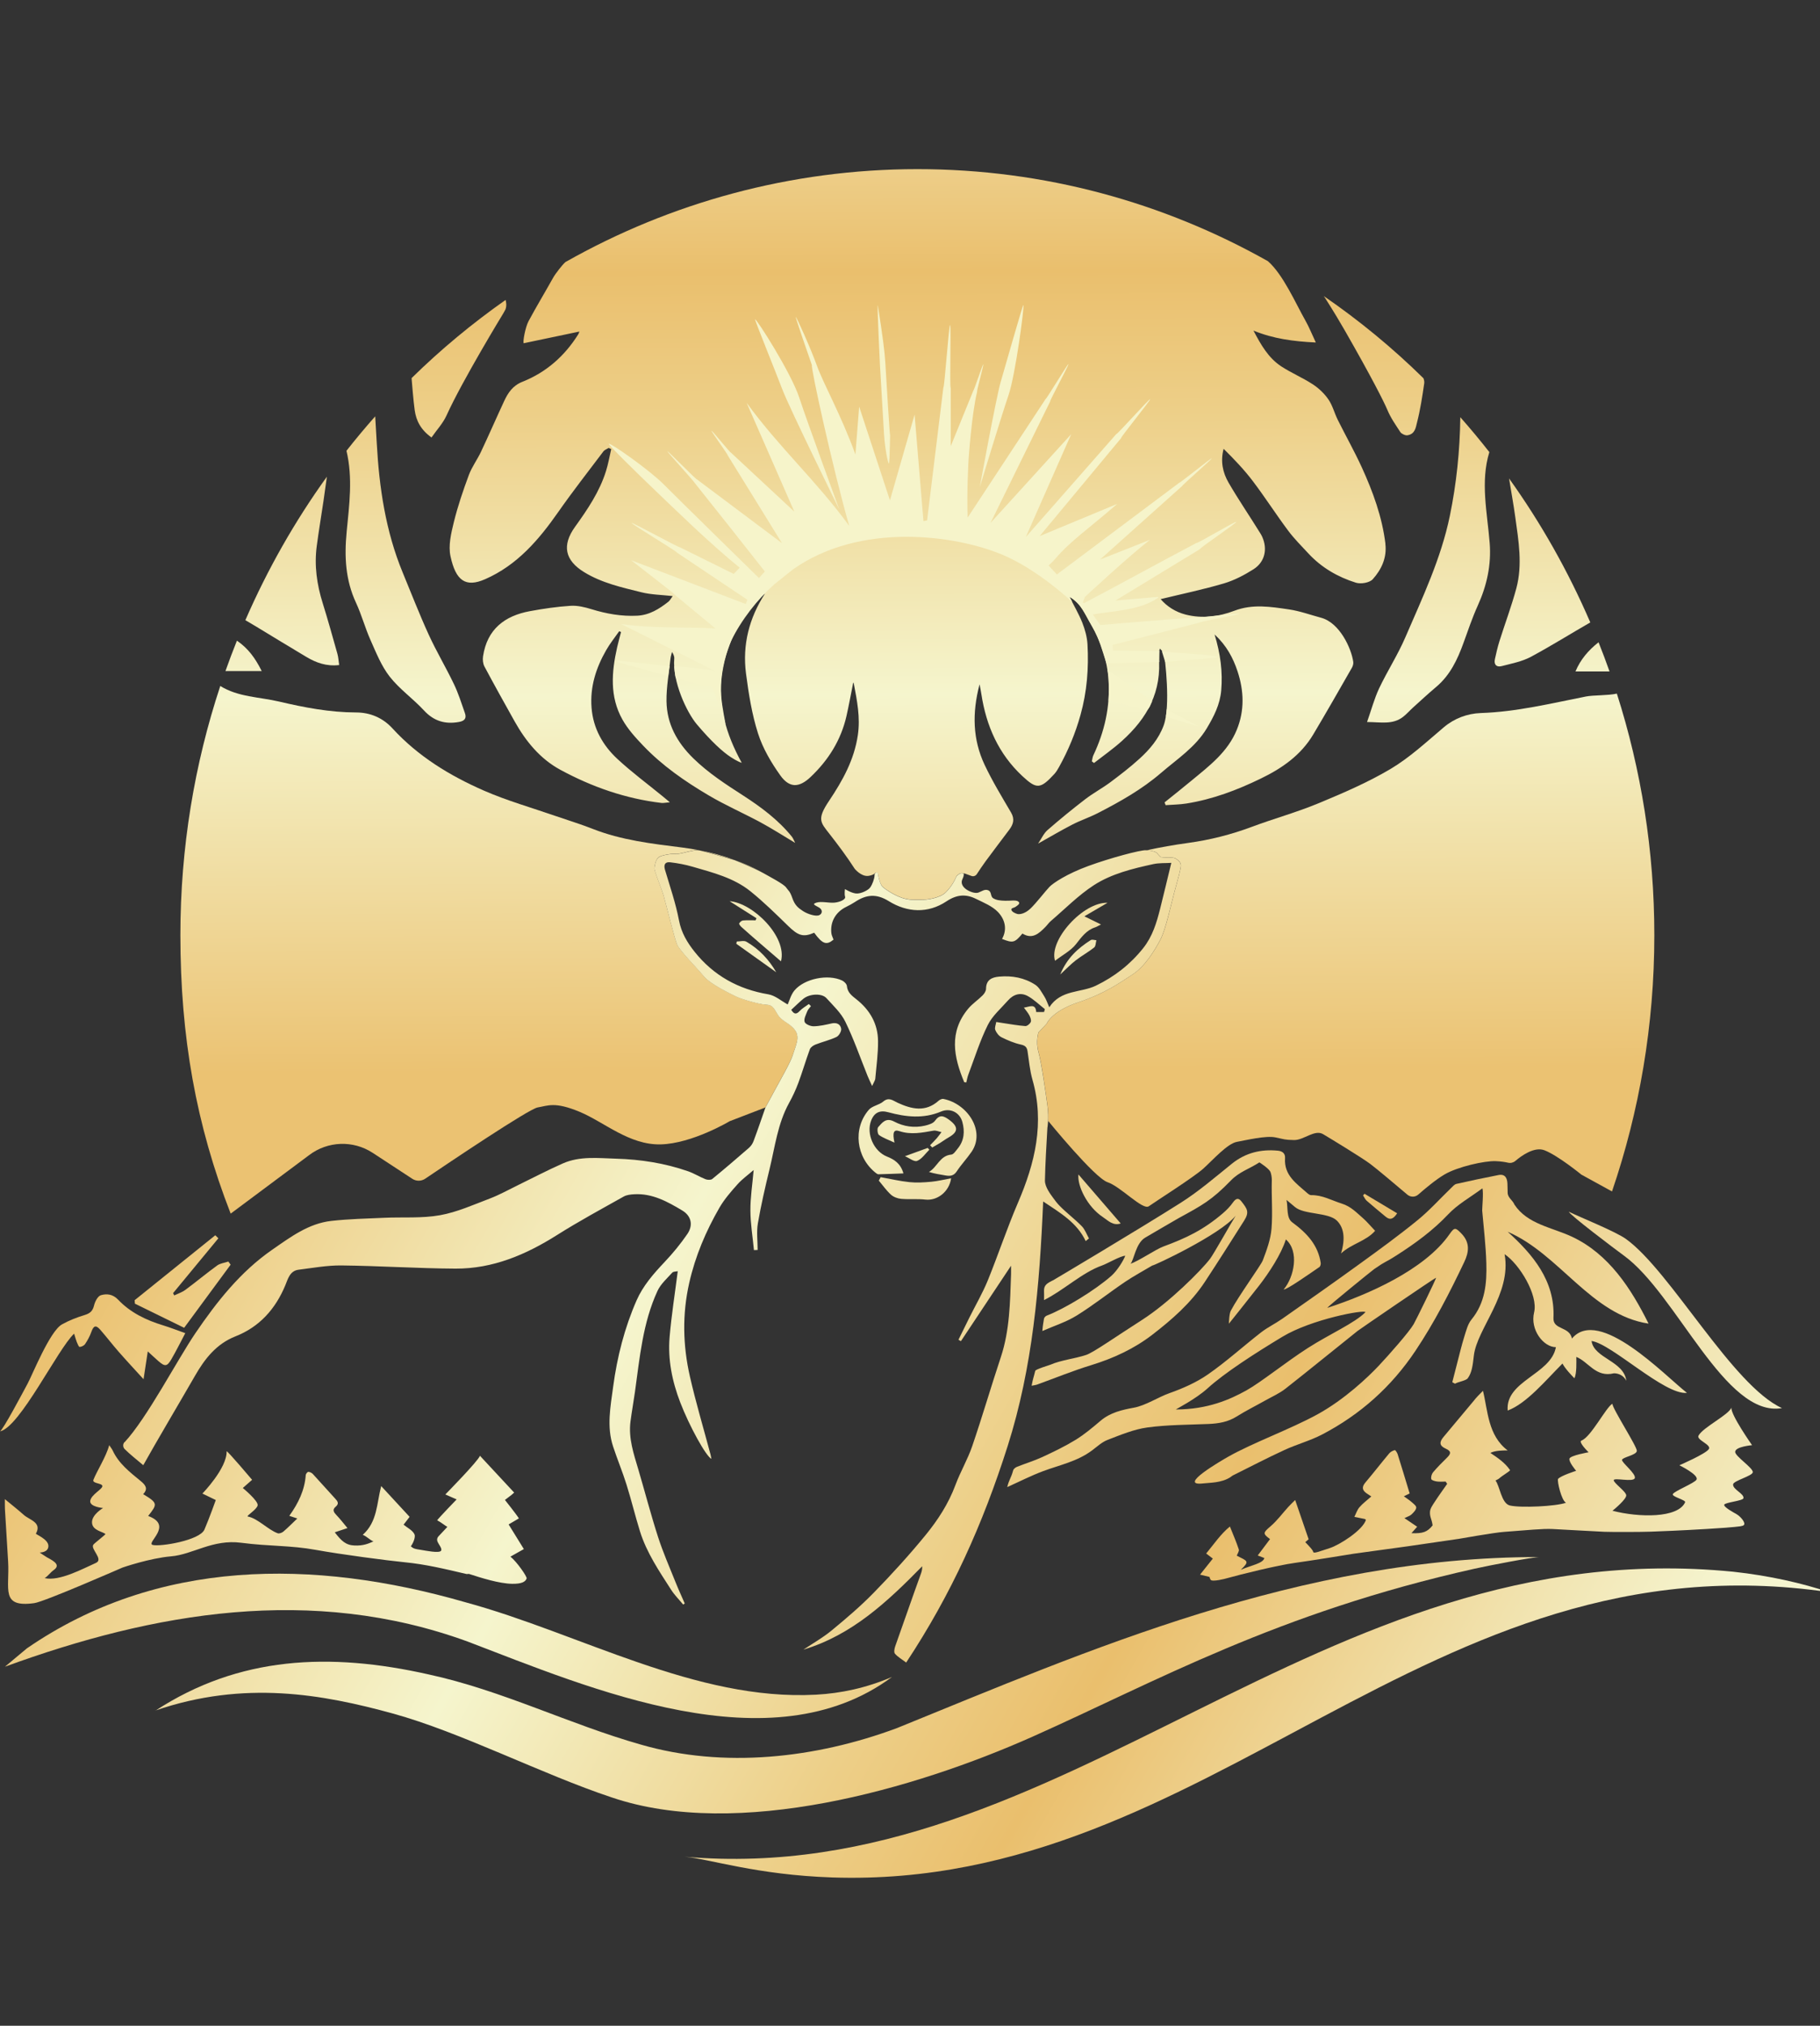 <svg:svg xmlns:svg="http://www.w3.org/2000/svg" width="71.0" height="79.0" viewBox="0.0 0.0 71.0 79.0" fill="none"><svg:rect x="0.0" y="0.0" width="71.0" height="79.0" fill="#333333" stroke="none"/><svg:g clip-path="url(#clip0_4187_1953)"><svg:path d="M55.529 14.75C54.332 13.574 53.036 12.506 51.657 11.557C51.654 11.562 51.651 11.566 51.648 11.571L51.671 11.586C52.023 12.135 52.289 12.586 52.452 12.87C53.516 14.726 53.99 15.671 54.118 15.974C54.255 16.303 54.436 16.554 54.632 16.855C54.67 16.912 54.816 16.989 54.905 16.975C55.204 16.928 55.23 16.671 55.277 16.487C55.407 15.982 55.486 15.463 55.561 14.944C55.569 14.89 55.555 14.818 55.53 14.75H55.529Z" fill="url(#paint0_linear_4187_1953)" /><svg:path d="M56.968 16.27C56.952 17.581 56.817 18.868 56.561 20.111C56.218 21.78 55.49 23.309 54.822 24.858C54.529 25.539 54.121 26.169 53.803 26.84C53.613 27.244 53.498 27.682 53.33 28.157C53.86 28.157 54.326 28.272 54.732 27.958C54.874 27.849 54.992 27.711 55.125 27.591C55.423 27.322 55.717 27.049 56.025 26.79C56.569 26.333 56.857 25.723 57.092 25.073C57.27 24.582 57.437 24.084 57.652 23.61C58.004 22.833 58.181 22.028 58.114 21.178C58.02 19.993 57.744 18.79 58.101 17.631C57.736 17.165 57.358 16.711 56.968 16.27Z" fill="url(#paint1_linear_4187_1953)" /><svg:path d="M58.581 25.977C58.966 25.877 59.371 25.801 59.716 25.617C60.504 25.195 61.263 24.718 62.039 24.273C61.178 22.276 60.113 20.395 58.87 18.658C58.951 19.164 59.044 19.668 59.114 20.176C59.241 21.094 59.4 22.021 59.155 22.938C58.968 23.636 58.711 24.316 58.494 25.007C58.422 25.235 58.37 25.471 58.318 25.704C58.27 25.92 58.382 26.028 58.58 25.977H58.581Z" fill="url(#paint2_linear_4187_1953)" /><svg:path d="M62.361 25.047C61.963 25.36 61.657 25.718 61.461 26.184H62.789C62.654 25.801 62.511 25.423 62.361 25.047Z" fill="url(#paint3_linear_4187_1953)" /><svg:path d="M37.527 34.453C37.527 34.453 37.529 34.461 37.531 34.465C37.531 34.461 37.528 34.457 37.527 34.453Z" fill="url(#paint4_linear_4187_1953)" /><svg:path d="M33.97 34.578C33.95 34.604 33.929 34.629 33.908 34.652C33.929 34.633 33.947 34.615 33.958 34.599C33.962 34.593 33.966 34.585 33.97 34.579V34.578Z" fill="url(#paint5_linear_4187_1953)" /><svg:path d="M19.723 11.697C18.422 12.611 17.194 13.628 16.057 14.745C16.061 14.774 16.059 14.792 16.063 14.833C16.067 14.875 16.127 15.64 16.178 15.998C16.236 16.41 16.415 16.76 16.833 17.061C17.037 16.767 17.281 16.508 17.42 16.201C18.041 14.83 19.627 12.232 19.627 12.232C19.627 12.232 19.711 12.088 19.72 12.063C19.775 11.912 19.741 11.759 19.724 11.698L19.723 11.697Z" fill="url(#paint6_linear_4187_1953)" /><svg:path d="M54.047 21.208C53.919 20.157 53.559 19.175 53.124 18.223C52.836 17.595 52.495 16.991 52.187 16.372C52.057 16.111 51.986 15.814 51.824 15.579C51.667 15.35 51.45 15.142 51.217 14.99C50.823 14.732 50.383 14.548 49.988 14.291C49.475 13.957 49.183 13.433 48.901 12.896C48.901 12.895 48.901 12.893 48.903 12.894C49.668 13.209 50.457 13.315 51.328 13.356C51.328 13.356 51.33 13.355 51.33 13.353C51.178 13.031 51.068 12.752 50.922 12.495C50.548 11.839 50.059 10.707 49.462 10.185C45.395 7.895 40.738 6.596 35.788 6.596C30.838 6.596 26.136 7.91 22.056 10.221C21.9 10.364 21.672 10.685 21.672 10.685C21.637 10.735 21.603 10.787 21.572 10.842C21.258 11.405 20.923 11.958 20.618 12.527C20.494 12.759 20.388 13.334 20.431 13.385C21.156 13.233 21.881 13.081 22.602 12.93C22.596 12.943 22.582 12.998 22.553 13.045C22.024 13.889 21.304 14.521 20.383 14.887C20.002 15.038 19.818 15.317 19.665 15.647C19.36 16.302 19.072 16.965 18.764 17.618C18.619 17.926 18.408 18.207 18.29 18.525C18.067 19.127 17.858 19.738 17.705 20.361C17.599 20.793 17.483 21.276 17.574 21.692C17.778 22.636 18.154 22.928 18.931 22.585C20.175 22.038 21.017 21.055 21.776 19.97C22.339 19.165 22.946 18.39 23.538 17.605C23.585 17.543 23.675 17.513 23.745 17.467C23.778 17.483 23.811 17.5 23.844 17.516C23.778 17.801 23.728 18.091 23.641 18.369C23.389 19.177 22.919 19.868 22.432 20.546C21.915 21.265 22.034 21.851 22.789 22.313C23.478 22.736 24.254 22.906 25.02 23.097C25.401 23.192 25.805 23.196 26.239 23.245C26.24 23.245 26.241 23.247 26.24 23.248C26.176 23.335 26.136 23.418 26.071 23.468C25.712 23.75 25.334 23.987 24.856 24.011C24.245 24.041 23.659 23.937 23.078 23.758C22.814 23.677 22.526 23.607 22.255 23.625C21.727 23.659 21.199 23.737 20.676 23.833C19.688 24.014 19.003 24.537 18.844 25.595C18.825 25.723 18.84 25.88 18.898 25.991C19.281 26.709 19.678 27.421 20.076 28.132C20.512 28.909 21.068 29.59 21.856 30.018C23.092 30.688 24.404 31.147 25.807 31.313C25.883 31.321 25.963 31.301 26.127 31.287C26.129 31.287 26.129 31.285 26.128 31.283C25.981 31.161 25.907 31.099 25.832 31.038C25.249 30.562 24.641 30.112 24.089 29.6C23.516 29.07 23.14 28.407 23.077 27.6C23.013 26.786 23.25 26.047 23.648 25.354C23.796 25.095 23.985 24.86 24.156 24.616L24.227 24.649C24.176 24.847 24.12 25.044 24.075 25.243C23.858 26.206 23.778 27.17 24.285 28.067C24.493 28.436 24.791 28.764 25.086 29.073C25.833 29.857 26.718 30.47 27.643 31.016C28.297 31.403 28.997 31.708 29.668 32.069C30.119 32.313 30.551 32.591 31.02 32.871C30.974 32.783 30.944 32.693 30.888 32.624C30.357 31.969 29.687 31.472 28.99 31.022C28.307 30.582 27.634 30.146 27.047 29.573C26.412 28.952 26.013 28.231 26.001 27.346C25.993 26.789 26.1 26.229 26.158 25.671C26.166 25.599 26.191 25.529 26.215 25.427C26.26 25.482 26.311 25.602 26.304 25.674C26.225 26.576 26.787 27.777 27.185 28.248C27.746 28.912 28.191 29.32 28.51 29.527C28.759 29.689 28.889 29.735 28.933 29.747C28.934 29.747 28.935 29.747 28.934 29.745C28.313 28.61 27.986 27.491 28.177 26.236C28.367 24.987 28.943 23.991 29.831 23.146C29.823 23.158 29.816 23.171 29.807 23.183C29.82 23.172 29.831 23.159 29.844 23.146C29.226 24.099 28.956 25.145 29.103 26.27C29.206 27.055 29.331 27.85 29.571 28.601C29.757 29.183 30.084 29.739 30.441 30.239C30.618 30.488 30.804 30.61 31.001 30.617C31.196 30.619 31.401 30.511 31.619 30.304C32.314 29.647 32.807 28.865 33.022 27.923C33.114 27.516 33.188 27.105 33.286 26.615C33.288 26.628 33.291 26.64 33.293 26.652C33.296 26.64 33.297 26.628 33.3 26.615C33.439 27.344 33.566 27.984 33.466 28.662C33.325 29.631 32.872 30.441 32.342 31.232C31.861 31.949 32.006 32.066 32.356 32.516C32.701 32.957 33.038 33.407 33.342 33.879C33.342 33.879 33.585 34.183 33.862 34.159C33.948 34.151 34.08 34.115 34.139 34.049C34.166 34.019 34.242 34.02 34.245 34.04C34.259 34.13 34.319 34.481 34.431 34.58C34.56 34.696 34.899 34.915 35.193 35.012C35.487 35.109 35.688 35.084 35.934 35.088C36.18 35.092 36.669 35.015 36.888 34.802C37.107 34.589 37.255 34.316 37.297 34.206C37.323 34.136 37.4 34.087 37.453 34.062C37.484 34.048 37.518 34.044 37.551 34.053L37.596 34.065C37.596 34.065 37.62 34.059 37.637 34.065C37.654 34.071 37.798 34.123 37.894 34.159C37.971 34.189 38.059 34.16 38.105 34.091C38.223 33.914 38.334 33.743 38.455 33.58C38.758 33.167 39.071 32.761 39.377 32.351C39.532 32.144 39.591 31.94 39.442 31.686C39.082 31.072 38.71 30.461 38.407 29.818C37.947 28.838 37.918 27.807 38.214 26.685C38.246 26.861 38.269 26.964 38.284 27.069C38.474 28.309 38.956 29.403 39.887 30.269C40.436 30.778 40.583 30.781 41.131 30.184C41.205 30.104 41.262 30.005 41.316 29.909C41.673 29.265 41.953 28.595 42.152 27.879C42.405 26.972 42.476 26.056 42.424 25.126C42.407 24.841 42.327 24.549 42.221 24.281C42.082 23.933 41.889 23.606 41.723 23.279C41.723 23.277 41.724 23.276 41.726 23.276C42.181 23.544 42.341 23.967 42.57 24.369C42.95 25.039 43.197 25.753 43.246 26.536C43.311 27.567 43.089 28.533 42.651 29.459C42.618 29.53 42.613 29.614 42.594 29.691C42.623 29.713 42.651 29.734 42.679 29.755C43.04 29.473 43.418 29.209 43.758 28.904C44.768 27.999 45.336 26.964 45.202 25.567C45.195 25.502 45.228 25.363 45.246 25.295C45.246 25.294 45.248 25.293 45.249 25.295C45.304 25.354 45.396 25.435 45.41 25.502C45.444 25.667 45.676 27.528 45.396 28.29C45.204 28.812 44.852 29.227 44.45 29.591C44.09 29.919 43.701 30.217 43.311 30.509C42.998 30.741 42.651 30.926 42.342 31.163C41.838 31.55 41.344 31.953 40.865 32.371C40.718 32.499 40.633 32.698 40.501 32.892C40.501 32.894 40.501 32.896 40.503 32.895C40.984 32.626 41.403 32.378 41.834 32.156C42.154 31.991 42.5 31.877 42.82 31.713C43.693 31.265 44.548 30.784 45.295 30.14C45.924 29.598 46.636 29.14 47.078 28.402C47.352 27.943 47.593 27.48 47.641 26.924C47.703 26.197 47.611 25.496 47.384 24.749C47.384 24.747 47.386 24.746 47.387 24.747C47.848 25.174 48.105 25.657 48.279 26.184C48.528 26.943 48.557 27.702 48.25 28.456C47.897 29.325 47.179 29.865 46.492 30.433C46.142 30.723 45.786 31.006 45.431 31.291L45.473 31.399C45.744 31.378 46.017 31.378 46.284 31.335C47.303 31.173 48.259 30.812 49.183 30.363C50.008 29.965 50.748 29.453 51.23 28.644C51.743 27.783 52.24 26.912 52.738 26.042C52.776 25.976 52.803 25.885 52.792 25.812C52.718 25.283 52.261 24.284 51.538 24.091C51.121 23.979 50.711 23.828 50.287 23.766C49.578 23.663 48.872 23.543 48.15 23.819C47.549 24.049 46.897 24.13 46.253 23.967C45.857 23.866 45.523 23.649 45.28 23.367C45.28 23.366 45.28 23.364 45.281 23.364C46.119 23.16 46.94 22.989 47.742 22.753C48.148 22.633 48.54 22.428 48.901 22.199C49.343 21.918 49.455 21.416 49.241 20.936C49.216 20.879 49.183 20.825 49.151 20.773C48.748 20.121 48.314 19.488 47.93 18.826C47.702 18.434 47.605 17.996 47.734 17.505C47.734 17.504 47.736 17.503 47.737 17.505C48.143 17.906 48.535 18.315 48.875 18.764C49.352 19.393 49.779 20.061 50.252 20.694C50.489 21.012 50.774 21.294 51.044 21.586C51.555 22.137 52.19 22.503 52.895 22.724C53.089 22.784 53.428 22.727 53.553 22.588C53.891 22.212 54.11 21.748 54.044 21.207L54.047 21.208Z" fill="url(#paint7_linear_4187_1953)" /><svg:path d="M63.078 27.049C62.719 27.128 62.163 27.104 61.868 27.162C60.511 27.43 59.161 27.761 57.768 27.807C57.236 27.825 56.727 28.02 56.322 28.364C55.648 28.933 54.991 29.546 54.24 29.991C53.347 30.52 52.382 30.933 51.421 31.332C50.579 31.681 49.694 31.923 48.84 32.243C48.027 32.547 47.2 32.757 46.339 32.874C45.798 32.948 45.266 33.043 44.737 33.156C44.947 33.17 45.102 33.218 45.15 33.282C45.2 33.349 45.283 33.424 45.283 33.424C45.583 33.458 45.767 33.408 45.884 33.491C46.001 33.575 46.051 33.625 46.067 33.726C46.084 33.826 45.95 34.295 45.817 34.781C45.684 35.267 45.484 36.234 45.267 36.647C45.05 37.059 44.666 37.691 44.183 38.002C43.699 38.314 43.126 38.734 42.07 39.085C41.015 39.437 40.832 39.923 40.832 39.923L40.515 40.258C40.515 40.258 40.398 40.61 40.515 41.029C40.631 41.447 40.798 42.62 40.865 43.123C40.897 43.365 40.898 43.566 40.89 43.713C40.89 43.713 42.701 45.936 43.209 46.104C43.716 46.272 44.582 47.209 44.816 47.041C45.049 46.874 46.58 45.903 46.948 45.568C47.317 45.233 47.883 44.597 48.25 44.53C48.616 44.463 49.384 44.279 49.75 44.355C50.116 44.429 50.096 44.451 50.48 44.459C50.864 44.467 51.285 44.031 51.618 44.231C51.952 44.43 53.119 45.14 53.452 45.388C53.702 45.573 54.51 46.256 54.902 46.588C55.026 46.693 55.207 46.692 55.328 46.585C55.579 46.365 56.008 46.004 56.346 45.805C56.854 45.502 57.921 45.262 58.354 45.282C58.57 45.291 58.729 45.319 58.833 45.343C58.932 45.366 59.036 45.34 59.115 45.274C59.348 45.075 59.857 44.703 60.255 44.859C60.788 45.068 61.689 45.806 61.689 45.806L62.886 46.463C63.953 43.339 64.537 39.976 64.537 36.471C64.537 33.18 64.023 30.015 63.077 27.055L63.078 27.049Z" fill="url(#paint8_linear_4187_1953)" /><svg:path d="M28.659 33.538C28.224 33.379 27.774 33.255 27.312 33.164C27.553 33.217 28.545 33.504 28.659 33.538Z" fill="url(#paint9_linear_4187_1953)" /><svg:path d="M30.94 41.108C31.044 40.761 31.221 40.444 31.008 40.162C30.795 39.88 30.512 39.838 30.345 39.57C30.178 39.302 30.14 39.184 29.895 39.177C29.65 39.169 28.938 38.968 28.726 38.863C28.514 38.758 27.71 38.384 27.444 38.055C27.177 37.727 26.527 37.083 26.418 36.84C26.31 36.597 26.001 35.308 25.892 34.939C25.784 34.571 25.516 33.959 25.529 33.85C25.542 33.742 25.581 33.504 25.703 33.423C25.826 33.342 26.211 33.282 26.401 33.294C26.59 33.306 27.052 33.116 27.29 33.16C27.062 33.115 26.831 33.078 26.597 33.049C25.426 32.903 24.246 32.765 23.129 32.327C22.654 32.14 22.163 31.991 21.68 31.824C20.742 31.498 19.78 31.227 18.873 30.83C17.544 30.248 16.31 29.496 15.312 28.407C14.931 27.992 14.444 27.785 13.889 27.784C12.867 27.782 11.873 27.591 10.886 27.359C10.117 27.178 9.292 27.186 8.593 26.752C7.586 29.798 7.037 33.065 7.037 36.466C7.037 40.432 7.648 43.864 8.999 47.328L12.058 45.048C12.784 44.495 13.778 44.46 14.542 44.96L16.084 45.97C16.238 46.071 16.435 46.069 16.587 45.967C17.501 45.349 20.631 43.245 20.973 43.188C21.373 43.121 21.64 42.954 22.607 43.356C23.574 43.758 24.546 44.658 25.775 44.628C27.004 44.598 28.466 43.724 28.466 43.724L29.86 43.188C30.477 42.033 30.834 41.455 30.938 41.108H30.94Z" fill="url(#paint10_linear_4187_1953)" /><svg:path d="M29.812 34.06C29.838 34.075 29.866 34.091 29.895 34.106C29.867 34.091 29.84 34.075 29.812 34.06Z" fill="url(#paint11_linear_4187_1953)" /><svg:path d="M29.681 33.99C29.358 33.819 29.025 33.672 28.684 33.547C28.78 33.587 29.377 33.837 29.681 33.99Z" fill="url(#paint12_linear_4187_1953)" /><svg:path d="M12.616 19.56C12.663 19.238 12.707 18.915 12.752 18.593C12.752 18.592 12.752 18.591 12.752 18.59C11.506 20.32 10.438 22.195 9.572 24.185C9.72 24.272 9.859 24.353 9.997 24.437C10.648 24.83 11.295 25.229 11.949 25.617C12.332 25.845 12.738 25.994 13.231 25.935C13.207 25.771 13.2 25.631 13.163 25.498C12.977 24.84 12.795 24.18 12.591 23.528C12.361 22.797 12.255 22.055 12.357 21.292C12.434 20.713 12.53 20.137 12.616 19.559V19.56Z" fill="url(#paint13_linear_4187_1953)" /><svg:path d="M9.243 24.984C9.086 25.376 8.936 25.771 8.795 26.17H10.21C9.956 25.662 9.684 25.288 9.243 24.984Z" fill="url(#paint14_linear_4187_1953)" /><svg:path d="M13.523 20.752C13.43 21.7 13.476 22.619 13.887 23.503C14.107 23.976 14.242 24.488 14.455 24.964C14.674 25.454 14.878 25.974 15.204 26.389C15.586 26.876 16.112 27.244 16.536 27.702C16.923 28.122 17.363 28.253 17.909 28.154C18.138 28.112 18.206 28.003 18.135 27.803C18.002 27.424 17.881 27.038 17.708 26.678C17.396 26.026 17.023 25.403 16.723 24.747C16.359 23.951 16.044 23.135 15.709 22.326C15.043 20.713 14.793 19.016 14.698 17.286C14.68 16.958 14.66 16.629 14.637 16.236C14.251 16.672 13.877 17.12 13.516 17.579C13.769 18.636 13.625 19.695 13.522 20.751L13.523 20.752Z" fill="url(#paint15_linear_4187_1953)" /><svg:path d="M4.858 56.237C4.786 56.314 4.79 56.439 4.866 56.513C5.083 56.728 5.326 56.916 5.589 57.139C6.033 56.336 7.145 54.458 7.604 53.658C7.984 52.996 8.433 52.411 9.189 52.113C10.119 51.747 10.743 51.053 11.129 50.126C11.23 49.884 11.305 49.559 11.647 49.516C12.203 49.447 12.762 49.343 13.318 49.349C14.803 49.365 16.287 49.465 17.77 49.473C19.226 49.48 20.516 48.931 21.736 48.16C22.58 47.627 23.462 47.151 24.334 46.661C24.45 46.596 24.603 46.581 24.741 46.573C25.448 46.532 26.041 46.862 26.617 47.207C26.969 47.419 27.049 47.777 26.816 48.12C26.552 48.507 26.25 48.873 25.928 49.214C25.498 49.669 25.087 50.136 24.834 50.711C24.363 51.785 24.076 52.913 23.92 54.076C23.816 54.856 23.661 55.635 23.918 56.412C24.081 56.908 24.283 57.391 24.439 57.889C24.629 58.493 24.777 59.11 24.965 59.715C25.225 60.551 25.714 61.269 26.18 61.995C26.313 62.203 26.493 62.381 26.651 62.573L26.713 62.533C26.594 62.259 26.468 61.987 26.357 61.71C26.122 61.123 25.866 60.542 25.672 59.941C25.391 59.071 25.161 58.184 24.902 57.306C24.722 56.697 24.512 56.092 24.595 55.441C24.645 55.052 24.717 54.665 24.771 54.276C24.957 52.941 25.075 51.588 25.649 50.344C25.773 50.074 26.019 49.858 26.224 49.631C26.268 49.581 26.376 49.589 26.44 49.574C26.328 50.455 26.194 51.295 26.122 52.141C26.048 53.017 26.221 53.869 26.536 54.688C26.896 55.622 27.537 56.784 27.753 56.893C27.738 56.825 27.73 56.766 27.715 56.71C27.446 55.7 27.146 54.698 26.914 53.68C26.638 52.469 26.61 51.252 26.889 50.024C27.126 48.979 27.537 48.014 28.066 47.097C28.257 46.767 28.515 46.471 28.771 46.185C28.949 45.984 29.174 45.825 29.401 45.627C29.352 46.191 29.271 46.7 29.274 47.208C29.277 47.723 29.363 48.237 29.412 48.751L29.556 48.745C29.556 48.4 29.508 48.046 29.565 47.71C29.688 46.997 29.851 46.291 30.022 45.588C30.234 44.719 30.338 43.818 30.781 43.016C30.921 42.762 31.044 42.5 31.145 42.228C31.305 41.796 31.433 41.353 31.593 40.92C31.623 40.84 31.728 40.768 31.815 40.734C32.085 40.628 32.372 40.563 32.632 40.439C32.728 40.393 32.83 40.218 32.815 40.118C32.79 39.947 32.644 39.866 32.448 39.91C32.214 39.962 31.976 40.019 31.738 40.022C31.616 40.024 31.416 39.939 31.389 39.85C31.352 39.733 31.442 39.57 31.495 39.432C31.523 39.36 31.588 39.302 31.636 39.237L31.553 39.154C31.433 39.245 31.296 39.319 31.195 39.428C31.055 39.577 30.97 39.545 30.867 39.381C31.033 39.229 31.181 39.078 31.344 38.946C31.587 38.751 32.061 38.728 32.239 38.924C32.505 39.216 32.811 39.501 32.979 39.848C33.311 40.53 33.56 41.251 33.844 41.956C33.888 42.064 33.939 42.168 34.022 42.352C34.093 42.194 34.139 42.134 34.145 42.072C34.188 41.581 34.258 41.089 34.253 40.597C34.247 39.924 33.933 39.383 33.407 38.969C33.232 38.831 33.062 38.706 33.038 38.451C33.03 38.374 32.933 38.277 32.853 38.238C32.306 37.978 31.381 38.16 30.991 38.627C30.854 38.792 30.797 39.024 30.729 39.171C30.483 39.037 30.242 38.821 29.973 38.776C28.802 38.579 27.837 38.044 27.097 37.117C26.811 36.757 26.579 36.375 26.488 35.892C26.361 35.223 26.136 34.573 25.942 33.92C25.882 33.718 25.949 33.605 26.142 33.627C26.439 33.662 26.737 33.717 27.023 33.801C27.812 34.031 28.622 34.231 29.277 34.759C29.79 35.173 30.264 35.638 30.737 36.1C31.138 36.492 31.333 36.56 31.762 36.374C32.085 36.816 32.241 36.872 32.517 36.643C32.488 36.559 32.441 36.477 32.432 36.39C32.382 35.942 32.605 35.561 33.019 35.362C33.131 35.307 33.24 35.248 33.343 35.181C33.786 34.886 34.181 34.837 34.675 35.144C35.392 35.588 36.2 35.631 36.923 35.15C37.324 34.883 37.676 34.857 38.071 35.052C38.372 35.2 38.707 35.333 38.931 35.566C39.196 35.843 39.309 36.228 39.09 36.616C39.519 36.785 39.584 36.767 39.886 36.406C40.274 36.647 40.534 36.403 40.789 36.142C40.859 36.071 40.916 35.983 40.991 35.92C41.547 35.445 42.067 34.913 42.675 34.519C43.367 34.072 44.183 33.875 44.987 33.699C45.219 33.648 45.464 33.664 45.694 33.65C45.538 34.293 45.402 34.866 45.258 35.438C45.12 35.986 44.961 36.518 44.597 36.975C44.092 37.609 43.486 38.082 42.753 38.438C42.159 38.725 41.386 38.585 40.933 39.282C40.855 39.106 40.814 38.973 40.741 38.861C40.637 38.698 40.541 38.505 40.389 38.405C39.964 38.127 39.478 38.04 38.976 38.086C38.697 38.111 38.469 38.208 38.466 38.56C38.466 38.647 38.399 38.752 38.332 38.818C38.153 38.998 37.933 39.142 37.771 39.336C37.012 40.246 37.202 41.219 37.614 42.199C37.618 42.208 37.65 42.205 37.696 42.212C37.722 42.11 37.739 42.002 37.778 41.901C38.022 41.255 38.228 40.59 38.534 39.974C38.713 39.612 39.048 39.328 39.322 39.016C39.539 38.769 39.821 38.691 40.102 38.848C40.34 38.982 40.542 39.182 40.76 39.353L40.731 39.465C40.624 39.465 40.424 39.471 40.423 39.465C40.401 39.116 40.16 39.264 39.943 39.295C40.015 39.394 40.098 39.487 40.155 39.594C40.196 39.672 40.239 39.783 40.212 39.852C40.183 39.925 40.069 40.019 39.999 40.014C39.703 39.993 39.41 39.938 39.115 39.895C39.031 39.883 38.948 39.868 38.864 39.855C38.849 39.959 38.793 40.08 38.827 40.166C38.871 40.278 38.967 40.4 39.072 40.452C39.313 40.571 39.567 40.68 39.828 40.736C40.002 40.774 40.062 40.844 40.086 41C40.143 41.368 40.174 41.745 40.276 42.102C40.759 43.788 40.378 45.355 39.71 46.907C39.282 47.903 38.941 48.935 38.532 49.94C38.328 50.436 38.055 50.904 37.815 51.386C37.673 51.672 37.533 51.96 37.391 52.247L37.486 52.302C38.134 51.327 38.782 50.352 39.442 49.36C39.442 49.481 39.445 49.591 39.442 49.699C39.403 50.787 39.392 51.876 39.043 52.926C38.66 54.079 38.321 55.245 37.928 56.394C37.751 56.913 37.465 57.394 37.273 57.91C37.003 58.638 36.587 59.278 36.107 59.865C35.469 60.645 34.787 61.394 34.083 62.115C33.569 62.642 33.004 63.122 32.435 63.59C32.097 63.869 31.709 64.086 31.343 64.331C33.241 63.761 34.628 62.456 35.976 61.08C35.979 61.187 35.961 61.274 35.931 61.356C35.563 62.367 35.288 63.183 34.925 64.196C34.892 64.287 34.865 64.435 34.912 64.489C35.025 64.619 35.184 64.709 35.351 64.835C37.121 62.157 38.338 59.447 39.311 56.39C40.286 53.322 40.558 50.136 40.695 46.854C41.378 47.31 42.011 47.679 42.354 48.399C42.397 48.365 42.439 48.33 42.482 48.296C42.391 48.136 42.327 47.948 42.204 47.821C41.931 47.541 41.613 47.306 41.34 47.027C41.242 46.928 41.156 46.816 41.075 46.702C40.994 46.588 40.759 46.29 40.764 46.036C40.778 45.352 40.822 44.667 40.86 43.982C40.862 43.954 40.928 43.627 40.862 43.125C40.795 42.623 40.629 41.451 40.512 41.031C40.395 40.613 40.512 40.26 40.512 40.26L40.829 39.925C40.829 39.925 41.012 39.439 42.067 39.088C43.122 38.736 43.697 38.318 44.18 38.005C44.664 37.693 45.047 37.06 45.264 36.649C45.481 36.236 45.681 35.269 45.815 34.784C45.948 34.297 46.082 33.829 46.064 33.728C46.048 33.627 45.998 33.577 45.881 33.493C45.764 33.41 45.581 33.46 45.281 33.427C45.281 33.427 45.198 33.351 45.148 33.284C45.097 33.218 44.931 33.167 44.706 33.157C44.481 33.146 43.306 33.461 42.461 33.77C41.617 34.078 41.084 34.437 40.94 34.586C40.795 34.735 40.416 35.229 40.196 35.435C39.976 35.642 39.771 35.663 39.693 35.644C39.617 35.624 39.47 35.561 39.456 35.481C39.443 35.401 39.542 35.42 39.636 35.352C39.73 35.285 39.812 35.226 39.723 35.157C39.635 35.088 39.421 35.133 39.211 35.127C39.002 35.122 38.866 35.102 38.748 35.031C38.629 34.96 38.695 34.783 38.556 34.721C38.418 34.659 38.294 34.764 38.167 34.809C38.041 34.853 37.828 34.775 37.698 34.685C37.569 34.595 37.463 34.45 37.546 34.281C37.62 34.131 37.594 34.071 37.594 34.071L37.546 34.057C37.518 34.05 37.487 34.051 37.461 34.064C37.408 34.088 37.324 34.138 37.297 34.211C37.255 34.322 37.107 34.595 36.888 34.808C36.669 35.021 36.181 35.096 35.934 35.093C35.688 35.09 35.488 35.115 35.193 35.018C34.899 34.921 34.559 34.701 34.431 34.586C34.303 34.471 34.242 34.026 34.242 34.026C34.242 34.026 34.117 33.996 34.117 34.131C34.117 34.264 34.029 34.491 33.955 34.602C33.881 34.712 33.576 34.868 33.384 34.843C33.192 34.818 32.963 34.671 32.963 34.671C32.963 34.671 32.934 34.863 32.968 34.969C33.002 35.074 32.776 35.178 32.559 35.2C32.342 35.222 32.049 35.138 31.85 35.2C31.652 35.262 31.808 35.305 31.954 35.393C32.1 35.481 32.085 35.631 31.959 35.689C31.834 35.748 31.518 35.655 31.326 35.53C31.134 35.404 31.009 35.305 30.909 35.02C30.81 34.735 30.759 34.744 30.667 34.609C30.576 34.476 30.044 34.2 29.773 34.046C29.502 33.892 28.666 33.546 28.666 33.546C28.666 33.546 27.532 33.216 27.297 33.166C27.061 33.117 26.59 33.312 26.399 33.299C26.208 33.286 25.825 33.346 25.702 33.428C25.58 33.509 25.541 33.746 25.528 33.855C25.514 33.963 25.782 34.575 25.891 34.943C25.999 35.311 26.308 36.601 26.416 36.844C26.524 37.088 27.175 37.733 27.442 38.06C27.709 38.388 28.514 38.763 28.725 38.868C28.936 38.972 29.647 39.174 29.893 39.181C30.138 39.189 30.177 39.307 30.343 39.575C30.51 39.843 30.794 39.885 31.007 40.166C31.22 40.448 31.042 40.766 30.938 41.113C30.834 41.459 30.477 42.038 29.86 43.193C29.705 43.636 29.558 44.071 29.396 44.502C29.357 44.605 29.294 44.696 29.212 44.768C28.742 45.177 28.269 45.582 27.786 45.977C27.73 46.022 27.601 46.017 27.524 45.987C27.292 45.895 27.076 45.758 26.841 45.676C25.934 45.361 24.996 45.214 24.04 45.186C23.34 45.166 22.626 45.076 21.959 45.37C21.356 45.636 20.771 45.944 20.177 46.233C19.826 46.404 19.483 46.597 19.118 46.736C18.474 46.98 17.831 47.272 17.161 47.391C16.457 47.517 15.721 47.458 14.999 47.49C14.308 47.521 13.614 47.536 12.927 47.612C12.036 47.711 11.331 48.244 10.622 48.734C9.379 49.594 8.455 50.766 7.616 52.001C6.907 53.047 5.735 55.301 4.861 56.242L4.858 56.237Z" fill="url(#paint16_linear_4187_1953)" /><svg:path d="M37.326 45.676C37.502 45.41 37.724 45.177 37.904 44.914C38.452 44.109 37.743 43.041 36.804 42.856C36.748 42.844 36.664 42.884 36.617 42.925C36.103 43.384 35.562 43.254 35.018 43.005C34.833 42.92 34.679 42.77 34.454 42.959C34.291 43.096 34.025 43.126 33.893 43.28C33.26 44.013 33.397 45.137 34.166 45.742C34.197 45.766 34.235 45.795 34.27 45.794C34.584 45.786 34.899 45.773 35.244 45.76C35.135 45.371 34.885 45.216 34.602 45.103C34.087 44.899 33.784 44.215 33.985 43.698C34.108 43.38 34.33 43.286 34.65 43.374C35.336 43.561 36.024 43.639 36.71 43.348C37.067 43.196 37.442 43.379 37.543 43.756C37.641 44.118 37.617 44.478 37.365 44.786C37.29 44.877 37.203 45.018 37.111 45.026C36.667 45.065 36.566 45.512 36.24 45.703C36.464 45.774 36.676 45.802 36.888 45.84C37.068 45.871 37.208 45.856 37.325 45.678L37.326 45.676Z" fill="url(#paint17_linear_4187_1953)" /><svg:path d="M34.283 46.04C34.438 46.225 34.578 46.427 34.755 46.588C34.856 46.68 35.016 46.74 35.155 46.752C35.469 46.78 35.789 46.745 36.102 46.781C36.558 46.833 37.03 46.48 37.104 45.95C36.838 45.998 36.587 46.061 36.333 46.085C36.048 46.112 35.757 46.13 35.475 46.1C35.099 46.061 34.728 45.973 34.355 45.906C34.33 45.951 34.307 45.994 34.284 46.039L34.283 46.04Z" fill="url(#paint18_linear_4187_1953)" /><svg:path d="M35.081 44.11C35.534 44.261 35.97 44.172 36.415 44.093C36.513 44.075 36.623 44.129 36.728 44.15C36.667 44.23 36.61 44.313 36.544 44.389C36.462 44.483 36.371 44.571 36.284 44.661C36.312 44.691 36.339 44.721 36.367 44.75C36.469 44.691 36.572 44.634 36.673 44.572C36.784 44.503 36.888 44.424 37.001 44.36C37.397 44.138 37.392 43.932 37.011 43.658C36.797 43.504 36.651 43.462 36.472 43.71C36.397 43.814 36.221 43.865 36.082 43.898C35.666 43.995 35.251 43.933 34.883 43.739C34.563 43.57 34.417 43.778 34.26 43.954C34.21 44.009 34.233 44.221 34.29 44.262C34.457 44.381 34.66 44.45 34.894 44.559C34.808 44.157 34.867 44.038 35.081 44.11Z" fill="url(#paint19_linear_4187_1953)" /><svg:path d="M35.777 45.272C35.964 45.199 36.098 44.988 36.254 44.836C36.233 44.813 36.212 44.789 36.191 44.766C35.921 44.863 35.651 44.961 35.303 45.088C35.465 45.157 35.661 45.318 35.778 45.272H35.777Z" fill="url(#paint20_linear_4187_1953)" /><svg:path d="M41.158 37.468C41.455 37.24 41.772 37.077 41.974 36.821C42.19 36.548 42.377 36.276 42.723 36.164C42.778 36.147 42.827 36.114 42.951 36.052C42.674 35.916 42.503 35.833 42.302 35.734C42.605 35.557 42.872 35.401 43.207 35.206C42.26 35.172 40.904 36.665 41.158 37.467V37.468Z" fill="url(#paint21_linear_4187_1953)" /><svg:path d="M28.463 35.145C28.852 35.392 29.181 35.601 29.51 35.809C29.498 35.836 29.488 35.863 29.476 35.89C29.311 35.89 29.145 35.881 28.983 35.896C28.929 35.901 28.863 35.96 28.836 36.011C28.823 36.035 28.88 36.111 28.92 36.147C29.157 36.361 29.398 36.57 29.64 36.779C29.9 37.005 30.164 37.229 30.467 37.49C30.72 36.526 29.359 35.206 28.463 35.145Z" fill="url(#paint22_linear_4187_1953)" /><svg:path d="M28.743 36.716C28.736 36.745 28.729 36.775 28.723 36.804C29.242 37.174 29.762 37.545 30.281 37.915C29.999 37.422 29.614 37.013 29.117 36.724C29.023 36.669 28.869 36.716 28.743 36.716Z" fill="url(#paint23_linear_4187_1953)" /><svg:path d="M42.554 36.659C42.056 36.976 41.624 37.36 41.361 38.002C41.604 37.778 41.775 37.597 41.97 37.448C42.199 37.271 42.458 37.13 42.684 36.95C42.748 36.9 42.744 36.764 42.771 36.667C42.698 36.663 42.604 36.628 42.554 36.66V36.659Z" fill="url(#paint24_linear_4187_1953)" /><svg:path d="M20.545 61.559C20.57 61.489 20.161 60.903 19.913 60.705C20.128 60.583 20.271 60.504 20.436 60.41C20.221 60.061 20.024 59.743 19.842 59.449C19.962 59.378 20.102 59.296 20.242 59.214C20.134 59.038 19.698 58.494 19.698 58.494L19.961 58.293C19.961 58.293 20.005 58.256 20.058 58.207C19.615 57.731 19.175 57.258 18.723 56.771C18.665 56.966 17.373 58.28 17.373 58.28L17.814 58.473C17.814 58.473 17.149 59.159 17.054 59.287C17.208 59.367 17.365 59.499 17.452 59.545C17.289 59.717 17.172 59.843 17.101 59.919C17.054 59.971 17.038 60.044 17.064 60.109C17.106 60.223 17.27 60.4 17.202 60.48C17.12 60.579 16.59 60.467 16.454 60.447C16.148 60.403 16.122 60.382 16.027 60.303C16.158 60.118 16.206 59.917 16.171 59.838C16.098 59.678 15.893 59.581 15.744 59.459C15.848 59.322 15.901 59.253 15.979 59.153C15.619 58.762 15.264 58.379 14.871 57.953C14.693 58.63 14.726 59.343 14.151 59.855C14.313 59.917 14.426 60.056 14.568 60.111C14.374 60.197 14.177 60.285 13.83 60.271C13.483 60.258 13.307 60.079 13.06 59.756C13.228 59.7 13.363 59.655 13.555 59.591C13.395 59.4 13.27 59.236 13.128 59.088C13.024 58.979 12.951 58.879 13.092 58.761C13.242 58.636 13.172 58.546 13.073 58.439C12.782 58.123 12.498 57.8 12.206 57.484C12.164 57.438 12.091 57.401 12.03 57.399C11.995 57.398 11.931 57.474 11.928 57.52C11.887 58.11 11.64 58.621 11.286 59.114C11.396 59.151 11.473 59.176 11.598 59.217C11.401 59.404 11.235 59.575 11.055 59.728C11 59.775 10.892 59.815 10.832 59.793C10.452 59.655 10.058 59.215 9.671 59.141C9.58 59.123 10.016 58.878 10.051 58.706C10.087 58.534 9.472 58.028 9.472 58.028L9.835 57.709C9.835 57.709 8.841 56.534 8.841 56.599C8.855 57.263 7.896 58.245 7.896 58.245L8.418 58.498C8.418 58.498 8.173 59.189 7.975 59.65C7.793 60.073 6.25 60.325 5.958 60.249C5.674 60.174 6.79 59.488 5.78 59.119C6.144 58.658 6.164 58.615 5.584 58.268C5.799 58.051 5.661 57.898 5.485 57.754C5.067 57.41 4.635 57.079 4.397 56.568C4.369 56.508 4.326 56.456 4.261 56.357C4.147 56.795 3.77 57.384 3.645 57.708C3.585 57.861 3.994 57.832 3.994 57.955C3.994 58.077 3.563 58.282 3.521 58.524C3.48 58.766 4.021 58.809 4.021 58.809C4.021 58.809 3.575 59.066 3.589 59.378C3.602 59.69 4.02 59.729 4.114 59.826C4.097 59.864 3.659 60.2 3.642 60.239C3.516 60.402 4.054 60.812 3.743 60.949C3.225 61.178 2.325 61.673 1.744 61.543C1.891 61.444 1.962 61.323 2.095 61.229C2.365 61.037 2.132 60.89 1.833 60.733C1.789 60.71 1.548 60.545 1.548 60.545C1.548 60.545 1.89 60.551 1.888 60.287C1.886 60.022 1.385 59.836 1.401 59.807C1.647 59.37 1.151 59.276 0.93 59.079C0.71 58.883 0.478 58.701 0.189 58.462C0.19 58.652 0.188 58.749 0.192 58.846C0.233 59.53 0.276 60.215 0.317 60.9C0.38 61.968 0.008 62.701 1.337 62.518C1.738 62.463 4.777 61.132 4.777 61.132C4.777 61.132 5.831 60.765 6.677 60.693C7.524 60.621 8.294 60.018 9.41 60.164C10.527 60.309 11.322 60.26 12.317 60.441C13.312 60.621 15.1 60.856 15.788 60.924C16.599 61.003 17.331 61.179 18.195 61.382C18.227 61.39 18.271 61.371 18.305 61.382C18.781 61.537 19.477 61.756 19.975 61.764C20.352 61.771 20.498 61.685 20.542 61.561L20.545 61.559Z" fill="url(#paint25_linear_4187_1953)" /><svg:path d="M2.997 52.34C3.026 52.41 3.073 52.529 3.107 52.527C3.182 52.523 3.28 52.475 3.321 52.413C3.419 52.266 3.506 52.106 3.564 51.94C3.651 51.696 3.739 51.661 3.91 51.855C4.154 52.134 4.38 52.43 4.624 52.709C4.924 53.052 5.235 53.385 5.6 53.786C5.664 53.363 5.713 53.043 5.765 52.702C5.94 52.862 6.056 52.972 6.175 53.076C6.434 53.301 6.516 53.297 6.683 53.011C6.865 52.7 7.024 52.376 7.228 51.99C6.902 51.874 6.634 51.768 6.359 51.684C5.701 51.484 5.089 51.189 4.612 50.688C4.396 50.461 4.162 50.445 3.936 50.51C3.814 50.544 3.704 50.76 3.668 50.913C3.614 51.132 3.507 51.221 3.298 51.284C2.995 51.376 2.692 51.494 2.416 51.649C1.945 51.914 1.269 53.601 1.078 53.956C0.887 54.312 0.128 55.745 0 55.82C0.776 55.659 2.251 52.609 2.891 52.009C2.942 52.169 2.963 52.257 2.996 52.339L2.997 52.34Z" fill="url(#paint26_linear_4187_1953)" /><svg:path d="M7.183 51.782C7.818 50.919 8.408 50.12 8.997 49.319C8.968 49.279 8.938 49.238 8.909 49.197C8.762 49.247 8.593 49.264 8.473 49.35C8.051 49.656 7.65 49.992 7.23 50.302C7.103 50.397 6.943 50.447 6.797 50.518C6.782 50.489 6.768 50.459 6.752 50.429C7.341 49.717 7.93 49.003 8.519 48.29C8.479 48.25 8.439 48.212 8.399 48.172C7.35 49.016 6.301 49.861 5.252 50.705C5.256 50.75 5.259 50.795 5.263 50.84C5.915 51.16 6.569 51.48 7.184 51.781L7.183 51.782Z" fill="url(#paint27_linear_4187_1953)" /><svg:path d="M43.72 47.712C43.161 47.064 42.619 46.436 42.071 45.801C42.021 46.238 42.409 47.053 43.015 47.457C43.223 47.595 43.419 47.814 43.719 47.712H43.72Z" fill="url(#paint28_linear_4187_1953)" /><svg:path d="M54.055 47.448C54.229 47.594 54.358 47.538 54.504 47.316C54.063 47.051 53.646 46.802 53.23 46.553C53.211 46.575 53.192 46.596 53.174 46.619C53.221 46.689 53.257 46.775 53.319 46.829C53.56 47.04 53.809 47.241 54.055 47.448Z" fill="url(#paint29_linear_4187_1953)" /><svg:path d="M41.068 49.933C40.865 50.038 40.719 50.105 40.728 50.347C40.735 50.537 40.729 50.438 40.729 50.7C41.494 50.32 42.22 49.622 42.992 49.351C43.198 49.278 43.706 48.979 43.897 48.971C43.837 49.138 43.594 49.545 43.353 49.757C42.729 50.307 41.544 51.035 40.834 51.306C40.788 51.324 40.732 51.384 40.726 51.43C40.697 51.646 40.691 51.588 40.663 51.906C41.161 51.69 41.597 51.553 41.996 51.307C42.643 50.908 43.263 50.413 43.894 49.987C44.235 49.758 44.598 49.563 44.951 49.353C44.979 49.379 47.596 48.157 48.205 47.411C48.072 47.612 47.351 48.9 47.205 49.091C46.867 49.538 45.608 50.799 44.547 51.477C43.486 52.155 42.655 52.745 42.372 52.839C41.947 52.981 41.389 53.04 40.978 53.22C40.916 53.247 40.4 53.395 40.385 53.462C40.323 53.724 40.305 53.722 40.244 54.04C40.353 54.018 40.402 54.015 40.447 53.999C41.152 53.744 41.849 53.458 42.567 53.238C43.43 52.973 44.239 52.6 44.949 52.054C45.719 51.461 46.458 50.816 47.002 49.991C47.522 49.202 48.028 48.403 48.534 47.604C48.748 47.266 48.658 47.145 48.428 46.85C48.32 46.713 48.223 46.717 48.098 46.894C47.986 47.053 47.849 47.192 47.702 47.318C46.938 47.97 46.268 48.284 45.391 48.608C45.072 48.726 44.425 49.179 44.1 49.283C44.233 49.167 44.3 48.481 44.678 48.263C44.935 48.116 45.822 47.59 45.977 47.506C46.9 47.001 47.264 46.812 48.02 46.034C48.349 45.695 48.724 45.592 49.131 45.33C49.156 45.344 49.466 45.548 49.546 45.675C49.592 45.75 49.618 45.932 49.615 46.02C49.596 46.653 49.654 47.288 49.603 47.916C49.568 48.336 49.414 48.754 49.262 49.154C49.187 49.348 48.315 50.543 48.014 51.117C47.947 51.243 47.941 51.62 47.941 51.62C47.941 51.62 48.751 50.61 49.123 50.13C49.502 49.641 49.987 48.904 50.162 48.335C50.695 48.795 50.486 49.805 50.077 50.286C50.179 50.314 51.101 49.664 51.47 49.412C51.508 49.386 51.53 49.3 51.522 49.248C51.421 48.577 51.014 48.109 50.412 47.668C50.175 47.494 50.251 47.098 50.189 46.795C50.302 46.89 50.41 46.979 50.517 47.07C50.872 47.374 51.822 47.273 52.154 47.602C52.421 47.866 52.494 48.281 52.316 48.88C52.725 48.501 53.296 48.402 53.644 47.998C53.456 47.802 53.324 47.639 53.169 47.504C52.917 47.287 52.705 47.051 52.346 46.938C51.95 46.814 51.584 46.598 51.149 46.608C51.097 46.609 51.038 46.563 50.993 46.524C50.578 46.154 50.085 45.836 50.131 45.167C50.144 44.985 50.032 44.892 49.855 44.874C49.189 44.809 48.589 44.954 48.053 45.385C47.399 45.912 46.758 46.466 46.051 46.912C44.418 47.946 41.134 49.901 41.068 49.936V49.933Z" fill="url(#paint30_linear_4187_1953)" /><svg:path d="M42.595 56.568C42.795 56.418 42.986 56.236 43.213 56.15C43.716 55.957 44.229 55.74 44.757 55.668C45.548 55.561 46.355 55.564 47.156 55.531C47.543 55.514 47.906 55.453 48.244 55.24C48.607 55.012 48.994 54.821 49.369 54.61C49.631 54.463 49.912 54.34 50.146 54.156C51.092 53.414 52.021 52.651 52.962 51.902C53.041 51.839 55.922 49.868 56.021 49.829C56.04 49.853 55.232 51.496 55.149 51.639C54.972 51.944 54.19 52.832 53.782 53.265C53.374 53.698 52.454 54.576 51.394 55.157C50.333 55.738 48.875 56.264 47.923 56.803C47.63 56.97 45.899 57.971 46.945 57.849C47.187 57.82 47.641 57.834 47.992 57.611C48.026 57.59 48.055 57.559 48.09 57.541C48.761 57.207 49.426 56.861 50.106 56.547C50.588 56.324 51.109 56.186 51.579 55.941C53.063 55.166 54.279 54.084 55.218 52.678C55.953 51.578 56.554 50.41 57.12 49.22C57.308 48.827 57.351 48.459 57.015 48.109C56.78 47.865 56.74 47.854 56.549 48.128C55.583 49.521 53.352 50.494 51.779 51.004C51.84 50.914 53.526 49.548 53.611 49.489C54.123 49.135 53.96 49.289 54.484 48.954C55.212 48.488 55.901 47.986 56.502 47.349C56.87 46.96 57.362 46.69 57.83 46.342C57.879 46.497 57.817 47.142 57.822 47.209C57.881 47.891 57.964 48.573 57.983 49.258C58.006 50.039 57.94 50.805 57.406 51.456C57.255 51.639 57.195 51.903 57.12 52.138C57.016 52.471 56.936 52.813 56.848 53.151C56.782 53.401 56.718 53.652 56.655 53.903C56.691 53.922 56.726 53.942 56.763 53.961C56.866 53.892 57.19 53.844 57.258 53.75C57.417 53.533 57.452 53.26 57.496 52.868C57.616 51.814 58.981 50.454 58.695 48.909C59.273 49.297 60.012 50.501 59.847 51.179C59.682 51.858 60.215 52.536 60.697 52.536C60.505 53.602 58.72 53.846 58.816 55.008C59.549 54.734 60.279 53.852 60.954 53.174C61.05 53.367 61.323 53.652 61.419 53.749C61.516 53.555 61.494 53.11 61.494 52.916C61.976 53.11 62.25 53.73 62.962 53.555C63.155 53.555 63.348 53.652 63.444 53.846C63.348 53.071 62.184 52.974 62.088 52.296C62.859 52.393 64.942 54.415 65.809 54.318C64.942 53.64 62.384 50.94 61.323 52.199C61.227 51.715 60.579 51.873 60.602 51.396C60.671 49.942 59.781 48.906 58.816 48.035C60.841 48.906 62.07 51.279 64.312 51.618C63.637 50.262 62.769 48.906 61.323 48.228C60.541 47.862 59.588 47.744 59.079 46.975C59.008 46.798 58.821 46.715 58.815 46.514C58.811 46.393 58.812 46.272 58.806 46.151C58.795 45.928 58.706 45.774 58.455 45.824C57.907 45.931 57.361 46.045 56.817 46.169C56.739 46.187 56.671 46.268 56.608 46.33C56.172 46.751 55.764 47.207 55.297 47.587C54.575 48.176 53.819 48.726 53.063 49.273C52.056 50.004 51.036 50.718 50.018 51.432C49.752 51.618 49.454 51.76 49.198 51.958C48.502 52.499 47.847 53.095 47.124 53.598C46.67 53.913 46.143 54.145 45.62 54.33C45.18 54.485 44.699 54.81 44.235 54.896C43.769 54.981 43.316 55.084 42.937 55.404C42.624 55.669 42.307 55.937 41.959 56.151C41.542 56.406 41.098 56.62 40.654 56.825C40.337 56.971 40 57.072 39.674 57.202C39.614 57.226 39.541 57.283 39.525 57.34C39.438 57.659 39.366 57.691 39.293 57.993C39.789 57.77 40.233 57.542 40.696 57.37C41.341 57.13 42.026 56.993 42.594 56.567L42.595 56.568ZM53.266 51.173C52.855 51.593 51.875 52.022 51.022 52.568C50.157 53.122 49.21 53.893 48.625 54.221C47.989 54.575 47.112 54.966 45.869 54.966C45.865 54.959 46.642 54.566 47.112 54.139C47.77 53.541 48.951 52.779 50.03 52.129C51.172 51.44 53.266 51.056 53.266 51.173Z" fill="url(#paint31_linear_4187_1953)" /><svg:path d="M63.352 48.967C65.412 50.465 67.3 55.3 69.518 54.913C67.59 54.041 65.179 49.586 63.444 48.327C63.058 48.036 61.591 47.45 61.205 47.256C61.205 47.353 62.965 48.685 63.352 48.967Z" fill="url(#paint32_linear_4187_1953)" /><svg:path d="M67.692 56.615C67.698 56.414 68.35 56.358 68.35 56.358C68.35 56.358 67.506 55.162 67.544 54.892C67.444 55.176 66.434 55.661 66.261 55.986C66.17 56.156 66.766 56.334 66.666 56.507C66.559 56.691 65.514 57.142 65.514 57.142C65.514 57.142 66.294 57.522 66.18 57.706C66.095 57.842 65.336 58.14 65.261 58.262C65.196 58.368 65.791 58.496 65.736 58.589C65.455 59.205 63.949 59.185 62.905 58.916C62.994 58.843 63.449 58.463 63.441 58.313C63.432 58.163 62.953 57.837 62.954 57.725C62.954 57.611 63.724 57.815 63.776 57.642C63.828 57.468 63.257 57.033 63.277 56.93C63.297 56.826 63.844 56.747 63.855 56.581C63.867 56.416 62.907 54.942 62.901 54.744C62.658 54.867 62.067 56.042 61.695 56.178C61.554 56.23 61.973 56.635 61.973 56.635C61.973 56.635 61.262 56.757 61.226 56.884C61.191 57.011 61.487 57.358 61.487 57.358C61.487 57.358 60.879 57.551 60.781 57.675C60.74 57.764 60.916 58.522 61.091 58.603C60.707 58.746 59.309 58.809 58.9 58.71C58.567 58.63 58.505 57.931 58.34 57.737C58.4 57.703 58.45 57.686 58.485 57.655C58.623 57.531 58.816 57.434 58.912 57.337C58.719 57.047 58.43 56.853 58.141 56.66C58.334 56.563 58.623 56.563 58.816 56.563C58.044 55.982 58.044 55.013 57.852 54.238C57.755 54.335 57.562 54.529 57.508 54.609C57.107 55.08 56.719 55.561 56.318 56.032C56.139 56.241 56.147 56.381 56.404 56.496C56.645 56.604 56.586 56.71 56.444 56.85C56.26 57.032 56.075 57.215 55.907 57.414C55.851 57.48 55.817 57.598 55.835 57.679C55.844 57.726 55.975 57.763 56.055 57.774C56.167 57.79 56.283 57.778 56.398 57.778C56.417 57.808 56.435 57.837 56.455 57.867C56.293 58.101 56.124 58.33 55.97 58.569C55.892 58.69 55.791 58.825 55.785 58.958C55.774 59.167 55.851 59.224 55.888 59.486C55.685 59.742 55.511 59.809 55.062 59.79C55.222 59.609 55.169 59.67 55.285 59.539C55.115 59.424 54.969 59.326 54.788 59.203C54.911 59.142 55.003 59.117 55.063 59.06C55.142 58.986 55.24 58.889 55.249 58.793C55.256 58.725 55.137 58.637 55.062 58.571C54.981 58.498 54.885 58.44 54.766 58.352C54.897 58.288 54.974 58.25 54.992 58.241C54.831 57.712 54.681 57.209 54.523 56.708C54.503 56.647 54.435 56.544 54.413 56.551C54.334 56.571 54.247 56.616 54.195 56.678C53.88 57.054 53.582 57.441 53.265 57.814C53.119 57.987 53.137 58.116 53.315 58.238C53.368 58.275 53.423 58.31 53.497 58.358C53.327 58.509 53.163 58.629 53.034 58.778C52.943 58.882 52.9 59.028 52.835 59.154C52.97 59.181 53.106 59.208 53.241 59.237C53.258 59.24 53.271 59.26 53.286 59.272C53.163 59.671 52.262 60.25 51.866 60.375C51.472 60.5 51.246 60.597 51.229 60.521C51.212 60.443 51.114 60.343 50.921 60.14C50.987 60.083 51.053 60.025 51.051 60.027C50.87 59.501 50.706 59.02 50.526 58.497C50.444 58.579 50.347 58.668 50.258 58.766C50.028 59.018 49.824 59.3 49.566 59.521C49.273 59.774 49.251 59.803 49.545 60.021C49.391 60.227 49.237 60.432 49.065 60.66C49.186 60.707 49.265 60.737 49.324 60.759C49.275 60.974 48.788 61.046 48.403 61.22C48.764 60.873 48.669 60.884 48.248 60.667C48.277 60.586 48.348 60.49 48.327 60.424C48.233 60.138 48.112 59.861 47.98 59.53C47.617 59.825 47.358 60.217 47.054 60.583C47.161 60.664 47.23 60.717 47.314 60.781C47.149 60.987 46.994 61.181 46.815 61.407C46.98 61.447 47.081 61.471 47.184 61.496C47.197 61.531 47.17 61.495 47.225 61.603C47.28 61.71 47.861 61.548 47.861 61.548C48.405 61.395 49.834 61.042 50.515 60.949C51.195 60.856 52.796 60.593 52.796 60.593L54.928 60.3L56.91 60.011C56.91 60.011 58.276 59.769 58.667 59.74C59.589 59.672 60.176 59.609 60.569 59.628C60.96 59.646 62.33 59.728 62.587 59.736C62.845 59.746 63.955 59.747 64.397 59.731C64.84 59.714 65.489 59.691 66.579 59.626C66.918 59.606 67.14 59.591 67.306 59.578C67.432 59.565 67.556 59.555 67.666 59.547C67.735 59.54 67.802 59.532 67.882 59.523C67.949 59.513 67.999 59.499 68.023 59.479C68.123 59.397 67.903 59.137 67.734 59.042C67.617 58.976 67.237 58.771 67.264 58.68C67.292 58.589 67.994 58.529 68.014 58.428C68.05 58.25 67.59 58.086 67.61 57.886C67.623 57.743 68.371 57.559 68.379 57.411C68.388 57.241 67.685 56.79 67.691 56.619L67.692 56.615Z" fill="url(#paint33_linear_4187_1953)" /><svg:path d="M6.061 66.706C9.536 65.512 12.596 66.075 15.315 66.82C17.977 67.55 21.15 69.195 23.868 70.096C28.783 71.764 35.684 69.775 40.294 67.72C45.08 65.585 49.816 62.897 57.522 61.176C58.13 61.04 59.812 60.72 60.052 60.721C50.734 60.709 42.402 64.382 34.992 67.391C31.817 68.573 28.225 68.97 24.999 68.034C22.195 67.239 19.599 65.921 16.716 65.297C12.854 64.428 9.318 64.587 6.061 66.713V66.707V66.706Z" fill="url(#paint34_linear_4187_1953)" /><svg:path d="M67.611 61.293C51.362 59.686 41.538 73.695 26.709 72.408C27.677 72.492 29.524 73.118 32.472 73.216C47.295 73.707 55.607 59.779 71.359 62.091C70.314 61.744 69.04 61.447 67.611 61.293Z" fill="url(#paint35_linear_4187_1953)" /><svg:path d="M0.191 64.998C6.005 62.873 12.162 61.798 18.242 64.016C23.033 65.844 30.083 68.897 34.798 65.397C33.802 65.823 32.813 66.036 31.834 66.088C27.14 66.341 22.631 63.7 18.156 62.484C12.203 60.769 6.126 60.788 1.049 64.282L0.192 64.998L0.191 64.998Z" fill="url(#paint36_linear_4187_1953)" /><svg:path d="M33.164 20.494C33.224 20.466 33.203 20.476 33.164 20.494Z" fill="#F6F4CA" /><svg:path d="M33.128 20.508C33.097 20.521 33.067 20.535 33.059 20.539C33.064 20.536 33.084 20.527 33.128 20.508Z" fill="#F6F4CA" /><svg:path d="M29.121 15.699C29.121 15.699 29.127 15.706 29.129 15.709C29.127 15.705 29.125 15.7 29.123 15.697L29.121 15.699Z" fill="#F6F4CA" /><svg:path d="M33.059 20.54C33.059 20.54 33.068 20.535 33.078 20.531C33.069 20.535 33.063 20.539 33.059 20.54Z" fill="#F6F4CA" /><svg:path d="M33.177 20.486C33.177 20.486 33.167 20.49 33.162 20.493C33.168 20.49 33.173 20.488 33.177 20.486Z" fill="#F6F4CA" /><svg:path d="M39.04 14.887C39.223 14.249 39.901 11.884 39.922 11.891C39.976 11.905 39.61 14.637 39.344 15.409C39.078 16.181 38.221 19.002 38.221 19.002C38.221 19.002 38.856 15.525 39.039 14.887H39.04Z" fill="#F6F4CA" /><svg:path d="M30.519 15.184C30.227 14.42 29.431 12.462 29.456 12.453C29.516 12.431 30.866 14.548 31.178 15.502C31.491 16.456 32.74 19.864 32.74 19.864C32.74 19.864 30.811 15.948 30.519 15.184Z" fill="#F6F4CA" /><svg:path d="M34.489 16.975C34.461 16.498 34.306 13.85 34.326 14.202C34.347 14.553 34.208 11.907 34.245 11.904C34.44 13.156 34.509 13.682 34.536 14.127C34.563 14.572 34.726 17.309 34.726 16.953C34.726 16.597 34.715 18.073 34.676 18.076C34.638 18.078 34.518 17.451 34.49 16.973L34.489 16.975Z" fill="#F6F4CA" /><svg:path d="M26.067 26.368C26.067 26.368 24.701 25.989 24.086 25.821C24.086 25.808 24.088 25.797 24.089 25.784C24.089 25.776 24.09 25.767 24.091 25.76C24.75 25.837 25.464 25.904 26.123 25.981C26.104 26.054 26.068 26.367 26.068 26.367L26.067 26.368Z" fill="#F6F4CA" /><svg:path d="M46.702 24.072C45.465 24.16 42.924 24.375 42.924 24.375C42.924 24.375 42.695 24.062 42.636 23.962C43.482 23.814 44.464 23.807 45.182 23.31C45.187 23.297 45.183 23.286 45.17 23.278C44.612 23.326 44.055 23.373 43.515 23.42C44.619 22.747 45.716 22.081 46.812 21.414C46.79 21.375 48.251 20.391 48.229 20.352C48.205 20.311 46.698 21.214 46.675 21.174C45.169 21.967 43.8 22.727 42.294 23.52L42.24 23.499L42.321 23.283C42.321 23.283 43.961 21.754 44.855 21.055C44.361 21.25 43.718 21.503 42.915 21.82C44.075 20.781 45.096 19.867 46.118 18.953C46.101 18.932 47.289 17.896 47.27 17.876C47.251 17.854 46.027 18.845 46.008 18.823C44.421 20.012 42.833 21.202 41.23 22.403L40.907 22.053C40.907 22.053 41.078 21.898 41.166 21.793C41.75 21.102 42.525 20.574 43.584 19.651C42.263 20.199 41.4 20.559 40.559 20.907C41.611 19.642 42.672 18.365 43.734 17.088C43.703 17.061 44.898 15.596 44.867 15.57C44.835 15.543 43.579 16.955 43.547 16.928C42.394 18.24 41.24 19.552 40.017 20.945C40.558 19.72 41.069 18.562 41.789 16.932C40.642 18.193 39.824 19.093 38.643 20.39C39.578 18.488 40.272 17.075 40.966 15.661C40.935 15.644 41.711 14.217 41.68 14.2C41.652 14.184 40.816 15.578 40.789 15.562C39.824 17.03 38.857 18.498 37.75 20.183C37.708 19.244 37.784 17.937 37.784 17.937C37.784 17.937 37.904 16.147 38.118 15.278C38.089 15.269 38.387 14.216 38.358 14.206C38.338 14.2 37.992 15.238 37.972 15.231C37.732 15.821 37.491 16.412 37.089 17.399V15.133C37.039 15.13 37.111 12.676 37.062 12.673C37.016 12.67 36.847 15.118 36.801 15.115C36.59 16.842 36.379 18.568 36.167 20.295L36.025 20.323C35.914 18.99 35.803 17.655 35.679 16.169C35.344 17.333 35.049 18.36 34.718 19.513C34.309 18.265 33.938 17.134 33.517 15.857C33.46 16.573 33.416 17.136 33.37 17.723C32.828 16.219 32.122 14.965 31.872 14.27C31.623 13.576 31.07 12.35 31.042 12.359C31.024 12.366 31.488 13.715 31.675 14.245C31.606 14.242 32.482 18.261 33.129 20.508C31.849 18.75 30.407 17.465 29.127 15.709C29.749 17.129 30.372 18.55 30.987 19.952C30.187 19.208 29.35 18.429 28.513 17.65C28.491 17.668 27.782 16.785 27.759 16.802C27.738 16.818 28.405 17.735 28.385 17.751C29.049 18.823 29.711 19.895 30.505 21.18C29.262 20.25 28.226 19.473 27.191 18.697C27.168 18.721 26.053 17.572 26.031 17.595C26.017 17.61 27.097 18.797 27.084 18.811C27.849 19.765 29.212 21.492 29.838 22.287L29.608 22.542C29.608 22.542 26.441 19.444 25.892 18.889C25.343 18.334 23.804 17.253 23.749 17.306C23.717 17.337 24.877 18.476 25.585 19.151C26.294 19.826 27.678 21.186 28.856 22.139C28.779 22.221 28.7 22.301 28.623 22.382C27.926 22.038 27.229 21.692 26.532 21.347C26.515 21.377 24.663 20.365 24.644 20.395C24.622 20.434 26.435 21.515 26.412 21.553C27.328 22.166 28.243 22.779 29.159 23.392C29.136 23.446 29.113 23.501 29.09 23.555C27.712 23.028 26.335 22.503 24.621 21.847C25.347 22.412 25.774 22.745 26.2 23.078C26.251 23.125 26.303 23.173 26.354 23.22C26.849 23.637 27.391 24.078 27.913 24.509C26.762 24.44 25.474 24.521 24.231 24.336C25.431 24.936 26.442 25.442 27.912 26.177C27.049 26.01 26.303 25.985 26.303 25.985C26.303 25.985 26.329 26.346 26.365 26.444C26.545 26.487 27.436 26.752 27.793 26.801C27.984 27.344 28.147 27.811 28.311 28.277C28.1 27.14 27.947 26.434 28.513 25.006C28.925 24.169 29.551 23.37 30.207 22.787C30.207 22.787 30.892 22.236 30.936 22.204C33.56 20.356 37.237 20.861 39.077 21.621C40.492 22.205 41.829 23.478 41.829 23.478C41.829 23.478 41.789 23.386 41.763 23.348C41.748 23.326 41.726 23.283 41.731 23.283C41.742 23.283 41.915 23.379 42.09 23.578C42.266 23.778 42.45 24.184 42.62 24.453C42.886 24.904 42.995 25.362 43.162 25.864C43.802 25.851 44.583 25.832 45.224 25.819C45.228 25.669 45.228 25.539 45.231 25.389C44.672 25.389 43.976 25.374 43.418 25.374C43.413 25.299 43.407 25.226 43.402 25.151C44.527 24.863 45.652 24.574 46.777 24.285C46.763 24.245 48.36 23.973 48.346 23.933C48.336 23.902 46.716 24.104 46.705 24.073L46.702 24.072Z" fill="#F6F4CA" /><svg:path d="M43.209 26.125C43.209 26.125 44.42 26.974 44.948 27.345C44.874 27.49 44.877 27.575 44.725 27.72C44.312 27.573 43.244 27.328 43.244 27.328L43.261 26.866L43.244 26.401L43.209 26.125Z" fill="#F6F4CA" /><svg:path d="M47.372 25.653C46.733 25.705 46.094 25.759 45.454 25.812C45.398 25.633 45.379 25.571 45.324 25.393C46.016 25.495 46.67 25.481 47.361 25.582C47.543 25.617 47.521 25.644 47.372 25.654V25.653Z" fill="#F6F4CA" /><svg:path d="M45.518 27.658L46.755 28.33L45.484 27.95" fill="#F6F4CA" /></svg:g><svg:defs><svg:linearGradient id="paint0_linear_4187_1953" x1="53.739" y1="41.643" x2="53.521" y2="-4.157" gradientUnits="userSpaceOnUse"><svg:stop stop-color="#EBC272" /><svg:stop offset="0.32" stop-color="#F5F5CD" /><svg:stop offset="0.56" stop-color="#EDCF88" /><svg:stop offset="0.68" stop-color="#EABF6D" /><svg:stop offset="1" stop-color="#F5F5D0" /></svg:linearGradient><svg:linearGradient id="paint1_linear_4187_1953" x1="55.809" y1="41.634" x2="55.591" y2="-4.167" gradientUnits="userSpaceOnUse"><svg:stop stop-color="#EBC272" /><svg:stop offset="0.32" stop-color="#F5F5CD" /><svg:stop offset="0.56" stop-color="#EDCF88" /><svg:stop offset="0.68" stop-color="#EABF6D" /><svg:stop offset="1" stop-color="#F5F5D0" /></svg:linearGradient><svg:linearGradient id="paint2_linear_4187_1953" x1="60.253" y1="41.613" x2="60.035" y2="-4.188" gradientUnits="userSpaceOnUse"><svg:stop stop-color="#EBC272" /><svg:stop offset="0.32" stop-color="#F5F5CD" /><svg:stop offset="0.56" stop-color="#EDCF88" /><svg:stop offset="0.68" stop-color="#EABF6D" /><svg:stop offset="1" stop-color="#F5F5D0" /></svg:linearGradient><svg:linearGradient id="paint3_linear_4187_1953" x1="62.197" y1="41.604" x2="61.98" y2="-4.196" gradientUnits="userSpaceOnUse"><svg:stop stop-color="#EBC272" /><svg:stop offset="0.32" stop-color="#F5F5CD" /><svg:stop offset="0.56" stop-color="#EDCF88" /><svg:stop offset="0.68" stop-color="#EABF6D" /><svg:stop offset="1" stop-color="#F5F5D0" /></svg:linearGradient><svg:linearGradient id="paint4_linear_4187_1953" x1="37.568" y1="42.55" x2="37.328" y2="-8.473" gradientUnits="userSpaceOnUse"><svg:stop stop-color="#EBC272" /><svg:stop offset="0.32" stop-color="#F5F5CD" /><svg:stop offset="0.56" stop-color="#EDCF88" /><svg:stop offset="0.68" stop-color="#EABF6D" /><svg:stop offset="1" stop-color="#F5F5D0" /></svg:linearGradient><svg:linearGradient id="paint5_linear_4187_1953" x1="33.973" y1="41.738" x2="33.754" y2="-4.061" gradientUnits="userSpaceOnUse"><svg:stop stop-color="#EBC272" /><svg:stop offset="0.32" stop-color="#F5F5CD" /><svg:stop offset="0.56" stop-color="#EDCF88" /><svg:stop offset="0.68" stop-color="#EABF6D" /><svg:stop offset="1" stop-color="#F5F5D0" /></svg:linearGradient><svg:linearGradient id="paint6_linear_4187_1953" x1="18.038" y1="41.815" x2="17.82" y2="-3.986" gradientUnits="userSpaceOnUse"><svg:stop stop-color="#EBC272" /><svg:stop offset="0.32" stop-color="#F5F5CD" /><svg:stop offset="0.56" stop-color="#EDCF88" /><svg:stop offset="0.68" stop-color="#EABF6D" /><svg:stop offset="1" stop-color="#F5F5D0" /></svg:linearGradient><svg:linearGradient id="paint7_linear_4187_1953" x1="35.896" y1="41.728" x2="35.678" y2="-4.072" gradientUnits="userSpaceOnUse"><svg:stop stop-color="#EBC272" /><svg:stop offset="0.32" stop-color="#F5F5CD" /><svg:stop offset="0.56" stop-color="#EDCF88" /><svg:stop offset="0.68" stop-color="#EABF6D" /><svg:stop offset="1" stop-color="#F5F5D0" /></svg:linearGradient><svg:linearGradient id="paint8_linear_4187_1953" x1="52.515" y1="41.65" x2="52.297" y2="-4.15" gradientUnits="userSpaceOnUse"><svg:stop stop-color="#EBC272" /><svg:stop offset="0.32" stop-color="#F5F5CD" /><svg:stop offset="0.56" stop-color="#EDCF88" /><svg:stop offset="0.68" stop-color="#EABF6D" /><svg:stop offset="1" stop-color="#F5F5D0" /></svg:linearGradient><svg:linearGradient id="paint9_linear_4187_1953" x1="28.025" y1="41.767" x2="27.807" y2="-4.033" gradientUnits="userSpaceOnUse"><svg:stop stop-color="#EBC272" /><svg:stop offset="0.32" stop-color="#F5F5CD" /><svg:stop offset="0.56" stop-color="#EDCF88" /><svg:stop offset="0.68" stop-color="#EABF6D" /><svg:stop offset="1" stop-color="#F5F5D0" /></svg:linearGradient><svg:linearGradient id="paint10_linear_4187_1953" x1="19.09" y1="41.809" x2="18.872" y2="-3.991" gradientUnits="userSpaceOnUse"><svg:stop stop-color="#EBC272" /><svg:stop offset="0.32" stop-color="#F5F5CD" /><svg:stop offset="0.56" stop-color="#EDCF88" /><svg:stop offset="0.68" stop-color="#EABF6D" /><svg:stop offset="1" stop-color="#F5F5D0" /></svg:linearGradient><svg:linearGradient id="paint11_linear_4187_1953" x1="29.89" y1="41.758" x2="29.672" y2="-4.042" gradientUnits="userSpaceOnUse"><svg:stop stop-color="#EBC272" /><svg:stop offset="0.32" stop-color="#F5F5CD" /><svg:stop offset="0.56" stop-color="#EDCF88" /><svg:stop offset="0.68" stop-color="#EABF6D" /><svg:stop offset="1" stop-color="#F5F5D0" /></svg:linearGradient><svg:linearGradient id="paint12_linear_4187_1953" x1="29.221" y1="41.761" x2="29.003" y2="-4.039" gradientUnits="userSpaceOnUse"><svg:stop stop-color="#EBC272" /><svg:stop offset="0.32" stop-color="#F5F5CD" /><svg:stop offset="0.56" stop-color="#EDCF88" /><svg:stop offset="0.68" stop-color="#EABF6D" /><svg:stop offset="1" stop-color="#F5F5D0" /></svg:linearGradient><svg:linearGradient id="paint13_linear_4187_1953" x1="11.481" y1="41.843" x2="11.263" y2="-3.957" gradientUnits="userSpaceOnUse"><svg:stop stop-color="#EBC272" /><svg:stop offset="0.32" stop-color="#F5F5CD" /><svg:stop offset="0.56" stop-color="#EDCF88" /><svg:stop offset="0.68" stop-color="#EABF6D" /><svg:stop offset="1" stop-color="#F5F5D0" /></svg:linearGradient><svg:linearGradient id="paint14_linear_4187_1953" x1="9.577" y1="41.855" x2="9.359" y2="-3.945" gradientUnits="userSpaceOnUse"><svg:stop stop-color="#EBC272" /><svg:stop offset="0.32" stop-color="#F5F5CD" /><svg:stop offset="0.56" stop-color="#EDCF88" /><svg:stop offset="0.68" stop-color="#EABF6D" /><svg:stop offset="1" stop-color="#F5F5D0" /></svg:linearGradient><svg:linearGradient id="paint15_linear_4187_1953" x1="15.903" y1="41.825" x2="15.685" y2="-3.976" gradientUnits="userSpaceOnUse"><svg:stop stop-color="#EBC272" /><svg:stop offset="0.32" stop-color="#F5F5CD" /><svg:stop offset="0.56" stop-color="#EDCF88" /><svg:stop offset="0.68" stop-color="#EABF6D" /><svg:stop offset="1" stop-color="#F5F5D0" /></svg:linearGradient><svg:linearGradient id="paint16_linear_4187_1953" x1="9.837" y1="36.103" x2="65.318" y2="67.962" gradientUnits="userSpaceOnUse"><svg:stop stop-color="#EBC272" /><svg:stop offset="0.32" stop-color="#F5F5CD" /><svg:stop offset="0.56" stop-color="#EDCF88" /><svg:stop offset="0.68" stop-color="#EABF6D" /><svg:stop offset="1" stop-color="#F5F5D0" /></svg:linearGradient><svg:linearGradient id="paint17_linear_4187_1953" x1="14.202" y1="31.92" x2="68.577" y2="63.144" gradientUnits="userSpaceOnUse"><svg:stop stop-color="#EBC272" /><svg:stop offset="0.32" stop-color="#F5F5CD" /><svg:stop offset="0.56" stop-color="#EDCF88" /><svg:stop offset="0.68" stop-color="#EABF6D" /><svg:stop offset="0.96" stop-color="#F4EFC4" /><svg:stop offset="1" stop-color="#F5F5D0" /></svg:linearGradient><svg:linearGradient id="paint18_linear_4187_1953" x1="12.592" y1="32.753" x2="66.723" y2="63.836" gradientUnits="userSpaceOnUse"><svg:stop stop-color="#EBC272" /><svg:stop offset="0.32" stop-color="#F5F5CD" /><svg:stop offset="0.56" stop-color="#EDCF88" /><svg:stop offset="0.68" stop-color="#EABF6D" /><svg:stop offset="1" stop-color="#F5F5D0" /></svg:linearGradient><svg:linearGradient id="paint19_linear_4187_1953" x1="13.043" y1="30.86" x2="70.93" y2="64.1" gradientUnits="userSpaceOnUse"><svg:stop stop-color="#EBC272" /><svg:stop offset="0.32" stop-color="#F5F5CD" /><svg:stop offset="0.56" stop-color="#EDCF88" /><svg:stop offset="0.68" stop-color="#EABF6D" /><svg:stop offset="1" stop-color="#F5F5D0" /></svg:linearGradient><svg:linearGradient id="paint20_linear_4187_1953" x1="14.568" y1="32.656" x2="67.814" y2="63.231" gradientUnits="userSpaceOnUse"><svg:stop stop-color="#EBC272" /><svg:stop offset="0.32" stop-color="#F5F5CD" /><svg:stop offset="0.56" stop-color="#EDCF88" /><svg:stop offset="0.68" stop-color="#EABF6D" /><svg:stop offset="0.97" stop-color="#F4F0C6" /><svg:stop offset="1" stop-color="#F5F5D0" /></svg:linearGradient><svg:linearGradient id="paint21_linear_4187_1953" x1="15.34" y1="20.784" x2="73.925" y2="54.425" gradientUnits="userSpaceOnUse"><svg:stop stop-color="#EBC272" /><svg:stop offset="0.32" stop-color="#F5F5CD" /><svg:stop offset="0.56" stop-color="#EDCF88" /><svg:stop offset="0.68" stop-color="#EABF6D" /><svg:stop offset="1" stop-color="#F5F5D0" /></svg:linearGradient><svg:linearGradient id="paint22_linear_4187_1953" x1="14.926" y1="27.81" x2="69.691" y2="59.258" gradientUnits="userSpaceOnUse"><svg:stop stop-color="#EBC272" /><svg:stop offset="0.32" stop-color="#F5F5CD" /><svg:stop offset="0.56" stop-color="#EDCF88" /><svg:stop offset="0.68" stop-color="#EABF6D" /><svg:stop offset="1" stop-color="#F5F5D0" /></svg:linearGradient><svg:linearGradient id="paint23_linear_4187_1953" x1="13.523" y1="27.947" x2="72.392" y2="61.751" gradientUnits="userSpaceOnUse"><svg:stop stop-color="#EBC272" /><svg:stop offset="0.32" stop-color="#F5F5CD" /><svg:stop offset="0.56" stop-color="#EDCF88" /><svg:stop offset="0.68" stop-color="#EABF6D" /><svg:stop offset="1" stop-color="#F5F5D0" /></svg:linearGradient><svg:linearGradient id="paint24_linear_4187_1953" x1="20.201" y1="24.664" x2="73.503" y2="55.272" gradientUnits="userSpaceOnUse"><svg:stop stop-color="#EBC272" /><svg:stop offset="0.32" stop-color="#F5F5CD" /><svg:stop offset="0.56" stop-color="#EDCF88" /><svg:stop offset="0.68" stop-color="#EABF6D" /><svg:stop offset="1" stop-color="#F5F5D0" /></svg:linearGradient><svg:linearGradient id="paint25_linear_4187_1953" x1="1.282" y1="54.77" x2="51.894" y2="83.833" gradientUnits="userSpaceOnUse"><svg:stop stop-color="#EBC272" /><svg:stop offset="0.32" stop-color="#F5F5CD" /><svg:stop offset="0.56" stop-color="#EDCF88" /><svg:stop offset="0.68" stop-color="#EABF6D" /><svg:stop offset="1" stop-color="#F5F5D0" /></svg:linearGradient><svg:linearGradient id="paint26_linear_4187_1953" x1="1.958" y1="52.946" x2="54.139" y2="82.91" gradientUnits="userSpaceOnUse"><svg:stop stop-color="#EBC272" /><svg:stop offset="0.32" stop-color="#F5F5CD" /><svg:stop offset="0.56" stop-color="#EDCF88" /><svg:stop offset="0.68" stop-color="#EABF6D" /><svg:stop offset="1" stop-color="#F5F5D0" /></svg:linearGradient><svg:linearGradient id="paint27_linear_4187_1953" x1="4.614" y1="48.222" x2="57.564" y2="78.628" gradientUnits="userSpaceOnUse"><svg:stop stop-color="#EBC272" /><svg:stop offset="0.32" stop-color="#F5F5CD" /><svg:stop offset="0.56" stop-color="#EDCF88" /><svg:stop offset="0.68" stop-color="#EABF6D" /><svg:stop offset="1" stop-color="#F5F5D0" /></svg:linearGradient><svg:linearGradient id="paint28_linear_4187_1953" x1="12.599" y1="29.295" x2="71.076" y2="62.874" gradientUnits="userSpaceOnUse"><svg:stop stop-color="#EBC272" /><svg:stop offset="0.32" stop-color="#F5F5CD" /><svg:stop offset="0.56" stop-color="#EDCF88" /><svg:stop offset="0.68" stop-color="#EABF6D" /><svg:stop offset="1" stop-color="#F5F5D0" /></svg:linearGradient><svg:linearGradient id="paint29_linear_4187_1953" x1="15.897" y1="25.133" x2="72.677" y2="57.737" gradientUnits="userSpaceOnUse"><svg:stop stop-color="#EBC272" /><svg:stop offset="0.32" stop-color="#F5F5CD" /><svg:stop offset="0.56" stop-color="#EDCF88" /><svg:stop offset="0.68" stop-color="#EABF6D" /><svg:stop offset="1" stop-color="#F5F5D0" /></svg:linearGradient><svg:linearGradient id="paint30_linear_4187_1953" x1="12.501" y1="30.572" x2="69.413" y2="63.252" gradientUnits="userSpaceOnUse"><svg:stop stop-color="#EBC272" /><svg:stop offset="0.32" stop-color="#F5F5CD" /><svg:stop offset="0.56" stop-color="#EDCF88" /><svg:stop offset="0.68" stop-color="#EABF6D" /><svg:stop offset="1" stop-color="#F5F5D0" /></svg:linearGradient><svg:linearGradient id="paint31_linear_4187_1953" x1="12.041" y1="30.515" x2="69.164" y2="63.316" gradientUnits="userSpaceOnUse"><svg:stop stop-color="#EBC272" /><svg:stop offset="0.32" stop-color="#F5F5CD" /><svg:stop offset="0.56" stop-color="#EDCF88" /><svg:stop offset="0.68" stop-color="#EABF6D" /><svg:stop offset="1" stop-color="#F5F5D0" /></svg:linearGradient><svg:linearGradient id="paint32_linear_4187_1953" x1="14.303" y1="21.595" x2="72.112" y2="54.79" gradientUnits="userSpaceOnUse"><svg:stop stop-color="#EBC272" /><svg:stop offset="0.32" stop-color="#F5F5CD" /><svg:stop offset="0.56" stop-color="#EDCF88" /><svg:stop offset="0.68" stop-color="#EABF6D" /><svg:stop offset="1" stop-color="#F5F5D0" /></svg:linearGradient><svg:linearGradient id="paint33_linear_4187_1953" x1="11.216" y1="31.515" x2="69.382" y2="64.916" gradientUnits="userSpaceOnUse"><svg:stop stop-color="#EBC272" /><svg:stop offset="0.32" stop-color="#F5F5CD" /><svg:stop offset="0.56" stop-color="#EDCF88" /><svg:stop offset="0.68" stop-color="#EABF6D" /><svg:stop offset="1" stop-color="#F5F5D0" /></svg:linearGradient><svg:linearGradient id="paint34_linear_4187_1953" x1="6.375" y1="46.507" x2="58.786" y2="76.603" gradientUnits="userSpaceOnUse"><svg:stop stop-color="#EBC272" /><svg:stop offset="0.32" stop-color="#F5F5CD" /><svg:stop offset="0.56" stop-color="#EDCF88" /><svg:stop offset="0.68" stop-color="#EABF6D" /><svg:stop offset="1" stop-color="#F5F5D0" /></svg:linearGradient><svg:linearGradient id="paint35_linear_4187_1953" x1="6.377" y1="46.509" x2="58.788" y2="76.605" gradientUnits="userSpaceOnUse"><svg:stop stop-color="#EBC272" /><svg:stop offset="0.32" stop-color="#F5F5CD" /><svg:stop offset="0.56" stop-color="#EDCF88" /><svg:stop offset="0.68" stop-color="#EABF6D" /><svg:stop offset="1" stop-color="#F5F5D0" /></svg:linearGradient><svg:linearGradient id="paint36_linear_4187_1953" x1="6.375" y1="46.508" x2="58.786" y2="76.604" gradientUnits="userSpaceOnUse"><svg:stop stop-color="#EBC272" /><svg:stop offset="0.32" stop-color="#F5F5CD" /><svg:stop offset="0.56" stop-color="#EDCF88" /><svg:stop offset="0.68" stop-color="#EABF6D" /><svg:stop offset="1" stop-color="#F5F5D0" /></svg:linearGradient><svg:clipPath id="clip0_4187_1953"><svg:rect width="71" height="79" fill="white" /></svg:clipPath></svg:defs></svg:svg>